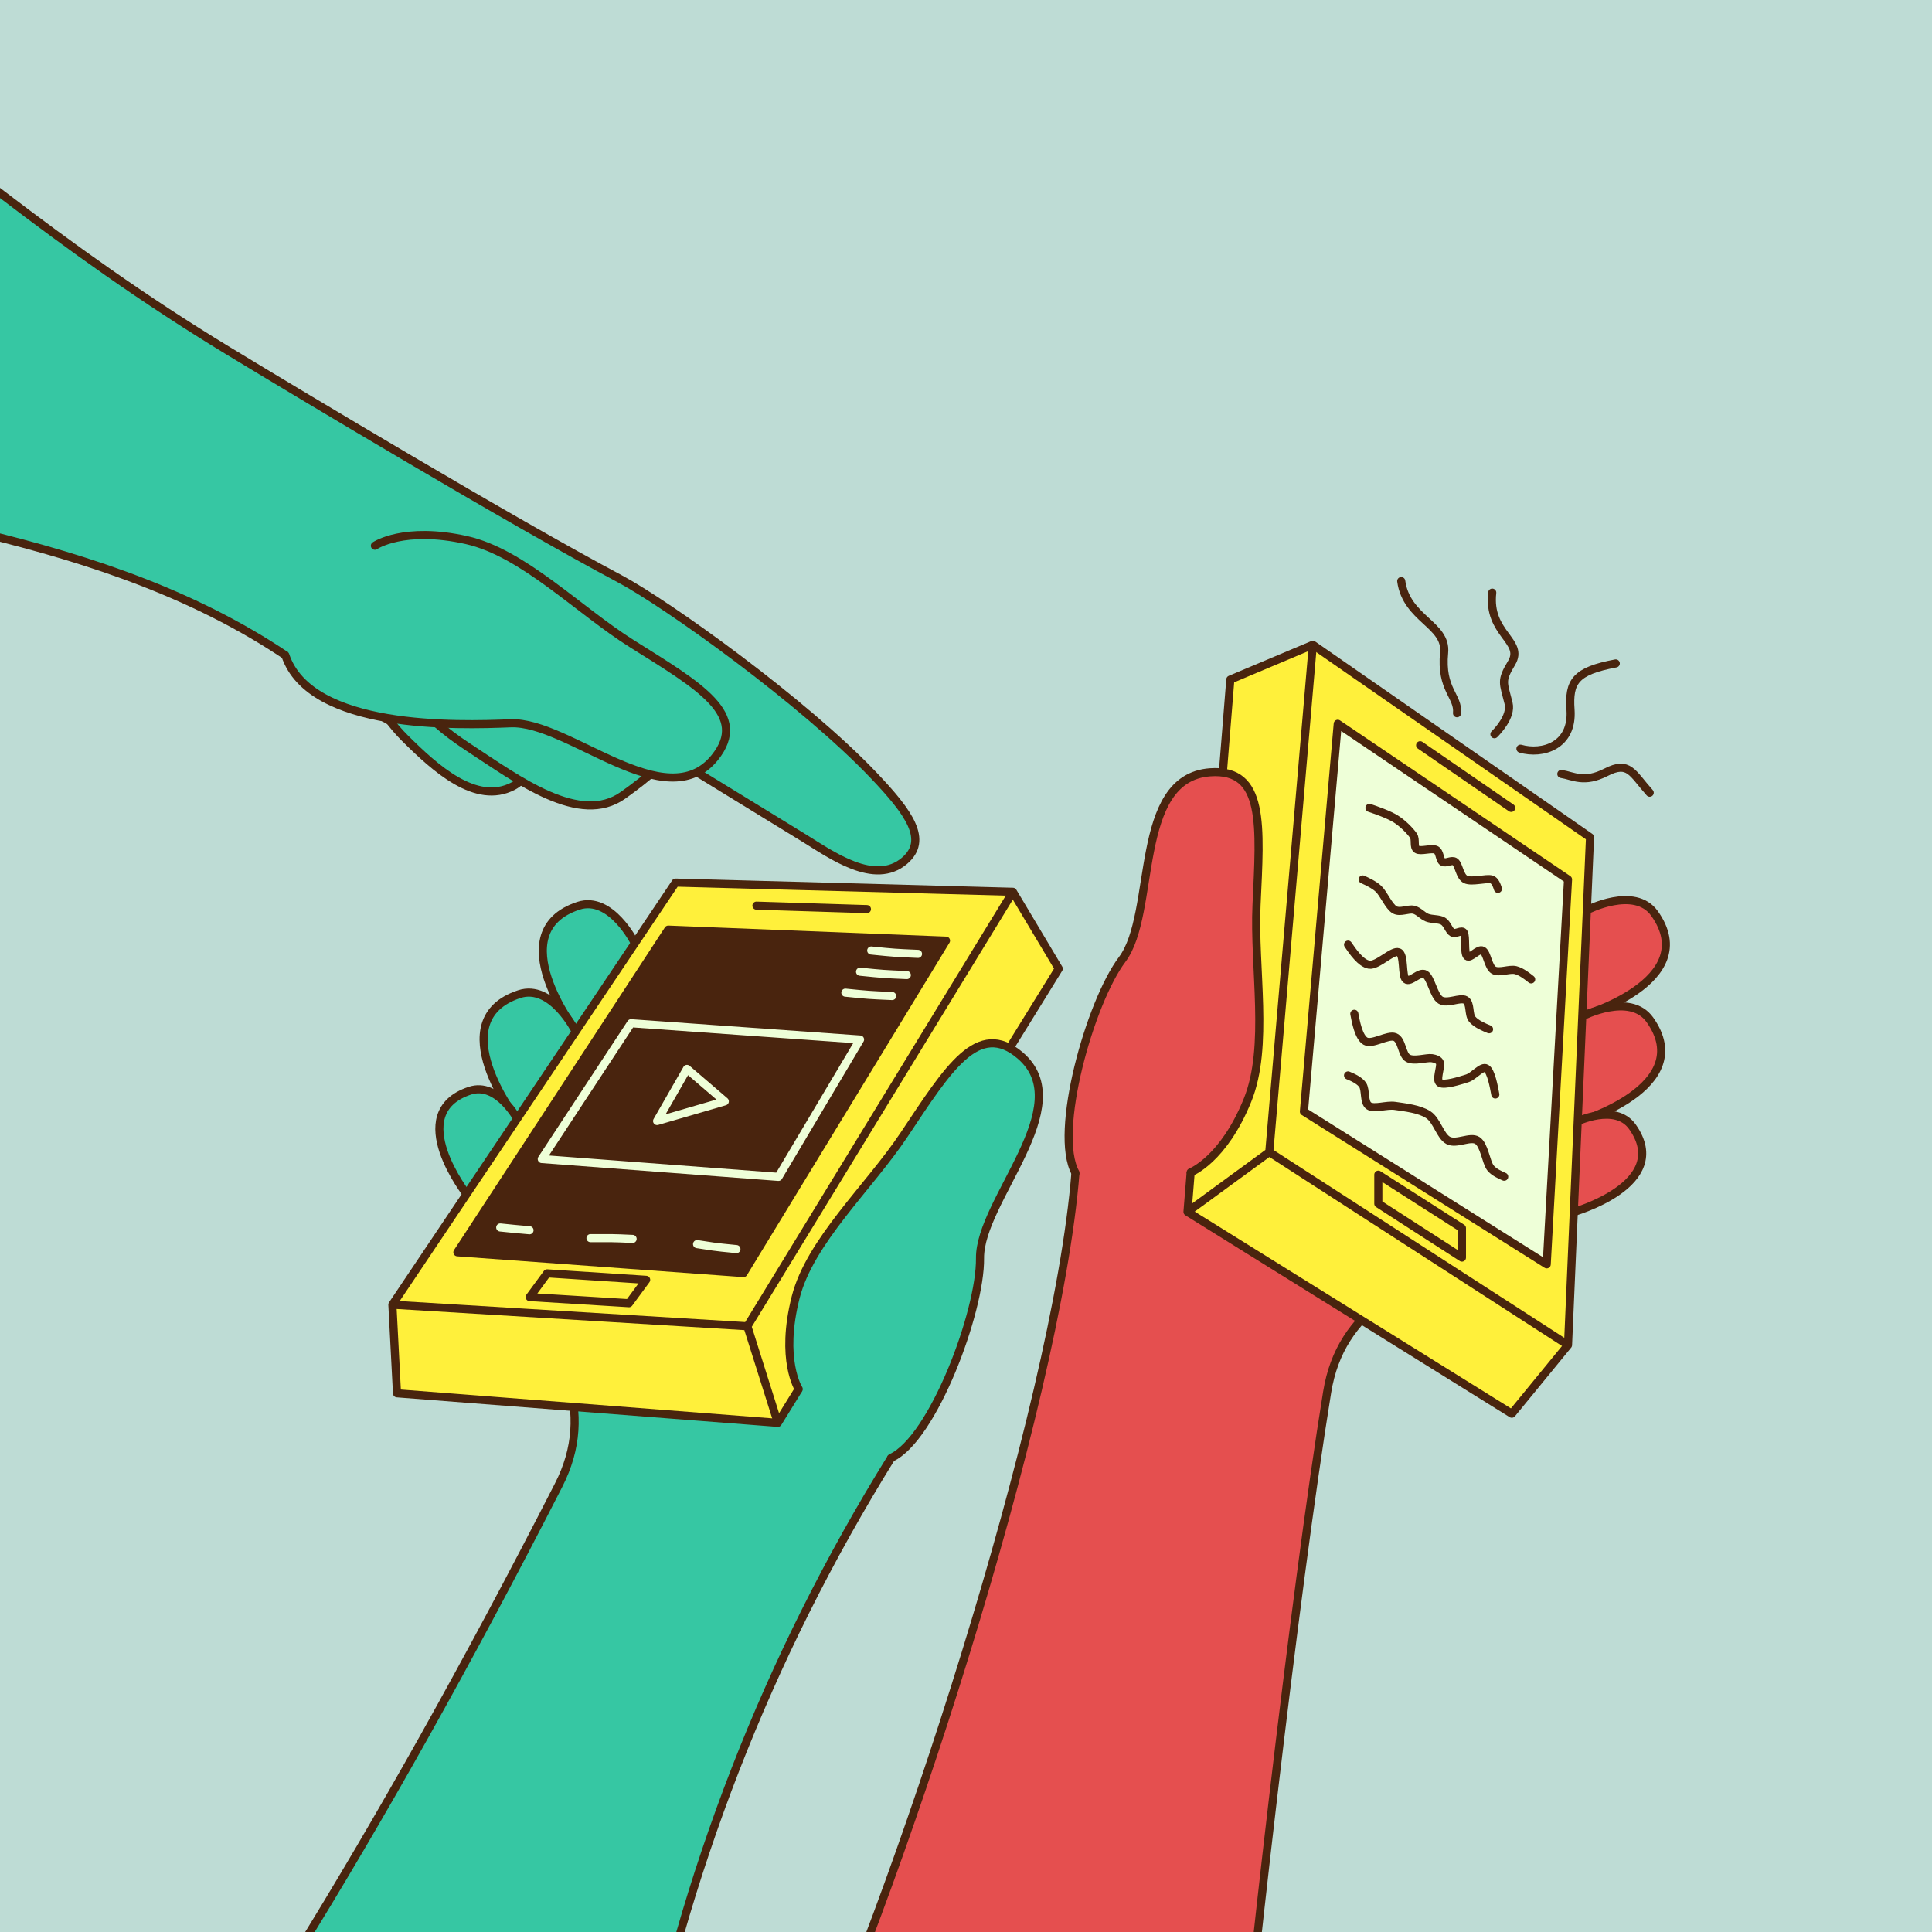 <?xml version="1.0" encoding="UTF-8" standalone="no"?>
<svg xmlns="http://www.w3.org/2000/svg" xmlns:xlink="http://www.w3.org/1999/xlink" xmlns:serif="http://www.serif.com/" width="100%" height="100%" viewBox="0 0 3100 3100" version="1.1" xml:space="preserve" style="fill-rule:evenodd;clip-rule:evenodd;stroke-linecap:round;stroke-linejoin:round;stroke-miterlimit:1.5;">
  <rect id="Nettiin" x="0" y="0" width="3100" height="3100" style="fill:#bedcd5;"></rect>
  <clipPath id="_clip1">
    <rect x="0" y="0" width="3100" height="3100"></rect>
  </clipPath>
  <g clip-path="url(#_clip1)">
    <g>
      <path d="M1725.61,1881.92c-29.696,376.58 -290.155,1176.23 -453.757,1518.79l707.306,90.591c20.402,-253.856 98.421,-938.951 150.33,-1257.48c21.84,-134.019 127.19,-178.958 282.479,-255.508c7.688,-3.79 -104.833,-221.295 -96.904,-225.255" style="fill:#e54f4f;stroke:#49240e;stroke-width:13px;"></path>
      <path d="M2546.21,1460.43c-0,-0 76.611,-39.68 108.645,5.412c76.938,108.298 -115.99,164.087 -115.99,164.087" style="fill:#e54f4f;stroke:#49240e;stroke-width:13px;"></path>
      <path d="M2538.66,1630.89c-0,0 76.61,-39.679 108.645,5.413c76.938,108.298 -115.99,164.087 -115.99,164.087" style="fill:#e54f4f;stroke:#49240e;stroke-width:13px;"></path>
      <path d="M2528.75,1800.33c0,-0 63.066,-30.997 90.505,7.627c65.9,92.761 -96.796,137.556 -96.796,137.556" style="fill:#e54f4f;stroke:#49240e;stroke-width:13px;"></path>
      <path d="M2106.53,1034.63l444.744,308.79l-35.304,814.8l-90.212,110.165l-520.348,-323.905l68.727,-854.103l132.393,-55.747Z" style="fill:#fff03b;"></path>
      <clipPath id="_clip2">
        <path d="M2106.53,1034.63l444.744,308.79l-35.304,814.8l-90.212,110.165l-520.348,-323.905l68.727,-854.103l132.393,-55.747Z"></path>
      </clipPath>
      <g clip-path="url(#_clip2)">
        <path d="M2515.97,2158.22l-479.349,-309.61l-131.211,95.87l131.211,-95.87l69.909,-813.98" style="fill:none;stroke:#49240e;stroke-width:13px;"></path>
        <path d="M2211.6,1884.83l0,46.555l134.172,86.47l-0,-47.258l-134.172,-85.767Z" style="fill:none;stroke:#49240e;stroke-width:13px;"></path>
        <path d="M2146.5,1161.35l-54.286,622.218l389.569,245.123l34.191,-617.548l-369.474,-249.793Z" style="fill:#eeffd8;stroke:#49240e;stroke-width:13px;"></path>
      </g>
      <path d="M2106.53,1034.63l444.744,308.79l-35.304,814.8l-90.212,110.165l-520.348,-323.905l68.727,-854.103l132.393,-55.747Z" style="fill:none;stroke:#49240e;stroke-width:13px;"></path>
      <path d="M2163.03,1515.74c6.792,10.049 20.376,30.147 33.905,32.188c13.529,2.041 37.448,-23.861 47.268,-19.942c9.82,3.919 4.538,37.546 11.65,43.458c7.112,5.913 21.865,-13.478 31.02,-7.984c9.235,5.542 13.611,34.364 24.39,41.237c10.78,6.873 31.792,-5.098 40.288,0c8.496,5.099 4.401,22.789 10.686,30.59c6.286,7.802 20.115,13.415 27.029,16.221" style="fill:none;stroke:#49240e;stroke-width:13px;"></path>
      <path d="M2173.08,1626.68c2.333,12.57 6.998,37.712 17.884,43.943c10.886,6.231 36.081,-11.102 47.433,-6.557c11.352,4.545 10.828,28.188 20.677,33.825c9.849,5.638 29.851,-1.238 38.418,0c4.936,0.714 11.437,2.692 12.985,7.433c2.164,6.625 -7.272,28.156 0,32.318c7.273,4.163 31.218,-3.465 43.634,-7.343c11.048,-3.452 23.323,-20.24 30.857,-15.928c7.534,4.313 12.077,29.306 14.348,41.803" style="fill:none;stroke:#49240e;stroke-width:13px;"></path>
      <path d="M2163.03,1725.56c6.038,2.501 18.113,7.501 23.361,15.158c5.586,8.152 1.487,28.125 10.155,33.75c8.669,5.625 28.054,-2.037 41.856,-0c15.85,2.339 39.004,4.794 53.245,14.035c14.241,9.241 19.068,34.509 32.203,41.41c13.136,6.902 35.365,-7.296 46.61,0c11.245,7.297 13.679,34.08 20.859,43.78c5.255,7.098 16.569,11.981 22.226,14.422" style="fill:none;stroke:#49240e;stroke-width:13px;"></path>
      <path d="M1910.52,1881.03c-0,-0 52.362,-19.921 91.194,-115.725c35.02,-86.399 9.78,-211.675 14.485,-313.511c5.872,-127.111 13.884,-219.105 -74.63,-212.596c-124.337,9.144 -85.244,226.318 -141.023,300.373c-51.455,68.314 -110.77,277.823 -74.934,342.358" style="fill:#e54f4f;stroke:#49240e;stroke-width:13px;"></path>
      <path d="M2278.68,1195.77l146.111,100.549" style="fill:none;stroke:#49240e;stroke-width:13px;"></path>
      <path d="M2197.36,1296.32c10.193,3.462 30.579,10.386 42.333,17.794c10.942,6.896 22.552,18.535 28.195,26.656c4.334,6.237 -0.368,18.266 5.665,22.069c6.034,3.803 23.676,-2.604 30.537,0.747c6.615,3.231 5.512,16.132 10.632,19.359c5.119,3.227 14.76,-4.058 20.085,0c6.17,4.7 7.174,23.502 16.93,28.202c9.757,4.701 32.984,-2.513 41.609,0c5.816,1.695 8.699,10.62 10.141,15.083" style="fill:none;stroke:#49240e;stroke-width:13px;"></path>
      <path d="M2186.49,1411.14c6.098,2.763 18.293,8.29 25.436,15.083c8.52,8.103 16.258,27.949 25.685,33.539c8.853,5.25 22.156,-2.119 30.877,0c8.076,1.963 13.701,9.703 21.446,12.717c7.837,3.051 18.834,1.586 25.577,5.584c6.743,3.998 9.354,15.339 14.881,18.406c5.328,2.958 15.059,-5.172 18.281,0c3.915,6.287 0.159,32.918 5.211,37.72c5.052,4.803 17.979,-12.643 25.103,-8.904c7.123,3.739 8.83,26.116 17.638,31.339c8.809,5.223 25.178,-2.47 35.212,-0c9.407,2.316 19.8,10.653 24.997,14.822" style="fill:none;stroke:#49240e;stroke-width:13px;"></path>
    </g>
    <g>
      <g>
        <path d="M1430,2339.18c-199.211,320.95 -333.697,668.157 -404.882,1041.04l-549.664,-244.617c133.981,-216.583 273.767,-464.911 420.69,-752.262c61.817,-120.9 3.579,-219.523 -76.156,-373.201c-3.948,-7.608 215.571,-116.149 211.53,-124.037" style="fill:#36c7a3;stroke:#49240e;stroke-width:13px;"></path>
        <path d="M1018.72,1513.42c-0,-0 -38.203,-77.358 -90.727,-60.015c-126.147,41.652 -3.79,200.907 -3.79,200.907" style="fill:#36c7a3;stroke:#49240e;stroke-width:13px;"></path>
        <path d="M923.791,1655.21c-0,-0 -38.203,-77.358 -90.727,-60.015c-126.147,41.652 -3.79,200.907 -3.79,200.907" style="fill:#36c7a3;stroke:#49240e;stroke-width:13px;"></path>
        <path d="M831.378,1797.57c0,0 -32.436,-62.337 -77.425,-47.483c-108.05,35.677 -3.532,168.163 -3.532,168.163" style="fill:#36c7a3;stroke:#49240e;stroke-width:13px;"></path>
        <path d="M1625.19,1430.94l-541.231,-14.776l-454.35,677.281l7.394,142.198l611.091,47.397l450.714,-728.747l-73.618,-123.353Z" style="fill:#fff03b;"></path>
        <clipPath id="_clip3">
          <path d="M1625.19,1430.94l-541.231,-14.776l-454.35,677.281l7.394,142.198l611.091,47.397l450.714,-728.747l-73.618,-123.353Z"></path>
        </clipPath>
        <g clip-path="url(#_clip3)">
          <path d="M629.612,2093.44l569.593,34.621l48.892,154.974l-48.892,-154.974l425.988,-697.126" style="fill:none;stroke:#49240e;stroke-width:13px;"></path>
          <path d="M1036.79,2053.57l-27.585,37.502l-159.318,-9.843l28.002,-38.069l158.901,10.41Z" style="fill:none;stroke:#49240e;stroke-width:13px;"></path>
          <path d="M1517.92,1509.33l-324.95,533.394l-459.059,-33.37l338.37,-517.725l445.639,17.701Z" style="fill:#49240e;stroke:#49240e;stroke-width:13px;"></path>
        </g>
        <path d="M1625.19,1430.94l-541.231,-14.776l-454.35,677.281l7.394,142.198l611.091,47.397l450.714,-728.747l-73.618,-123.353Z" style="fill:none;stroke:#49240e;stroke-width:13px;"></path>
        <path d="M1281.58,2228.89c-0,0 -30.377,-47.073 -4.892,-147.257c22.983,-90.349 117.545,-176.31 174.095,-261.131c70.586,-105.875 118.641,-184.728 186.086,-127.038c94.742,81.039 -65.43,232.821 -64.376,325.526c0.971,85.519 -75.387,289.435 -142.493,320.188" style="fill:#36c7a3;stroke:#49240e;stroke-width:13px;"></path>
        <path d="M1397.93,1525.16c37.628,3.812 37.237,3.751 75.064,5.407" style="fill:none;stroke:#eeffd8;stroke-width:13px;"></path>
        <path d="M1380,1559.15c37.627,3.813 37.237,3.751 75.064,5.408" style="fill:none;stroke:#eeffd8;stroke-width:13px;"></path>
        <path d="M1356.46,1592.77c37.627,3.813 37.237,3.751 75.064,5.408" style="fill:none;stroke:#eeffd8;stroke-width:13px;"></path>
        <path d="M1391.04,1458.74l-177.278,-5.577" style="fill:none;stroke:#49240e;stroke-width:13px;"></path>
      </g>
      <path d="M1012.5,1641.83l-143.184,217.889l379.749,28.637l130.93,-220.379l-367.495,-26.147Z" style="fill:none;stroke:#eeffd8;stroke-width:13px;"></path>
      <path d="M1102.28,1715.1l-47.938,83.637l108.626,-31.556l-60.688,-52.081Z" style="fill:none;stroke:#eeffd8;stroke-width:13px;"></path>
      <path d="M802.645,1969.53c23.49,2.385 23.319,2.475 46.985,4.484" style="fill:none;stroke:#eeffd8;stroke-width:13px;"></path>
      <path d="M947.475,1986.66c33.877,0 33.732,-0.336 67.591,1.251" style="fill:none;stroke:#eeffd8;stroke-width:13px;"></path>
      <path d="M1118.49,1996.27c23.706,3.504 23.486,4.211 63.164,7.971" style="fill:none;stroke:#eeffd8;stroke-width:13px;"></path>
    </g>
    <path d="M2248.35,932.378c8.387,60.94 73.244,69.482 68.816,114.881c-5.793,59.402 23.409,69.738 20.734,97.169" style="fill:none;stroke:#49240e;stroke-width:13px;"></path>
    <path d="M2394.38,950.921c-7.651,66.322 52.246,77.598 30.92,112.942c-17.658,29.265 -12.898,31.299 -4.719,64.601c5.287,21.532 -19.609,46.548 -22.69,49.643" style="fill:none;stroke:#49240e;stroke-width:13px;"></path>
    <path d="M2592.55,1064.51c-65.198,12.174 -75.715,29.331 -72.572,74.324c4.056,58.04 -45.379,72.526 -80.325,62.482" style="fill:none;stroke:#49240e;stroke-width:13px;"></path>
    <path d="M2647.02,1271.94c-28.091,-31.338 -33.179,-51.709 -69.924,-32.856c-35.463,18.194 -52.703,5.817 -71.873,2.775" style="fill:none;stroke:#49240e;stroke-width:13px;"></path>
    <g>
      <path d="M632.616,1160.68c-75.745,-41.03 -152.663,-94.082 -157.158,-97.235c-303.785,-213.085 -696.883,-233.562 -1058.24,-330.314l275.795,-657.927c206.238,149.416 397.39,320.287 673.264,487.77c116.071,70.467 452.49,272.275 627.562,365.368c76.933,40.908 295.167,197.268 407.799,315.552c57.668,60.562 88.483,104.111 49.777,137.233c-48.066,41.132 -117.996,-9.909 -160.709,-36.117c-74.594,-45.769 -52.445,-32.179 -172.54,-105.866" style="fill:#36c7a3;stroke:#49240e;stroke-width:13px;"></path>
      <path d="M599.002,1053.22c59.894,-64.435 187.806,-48.939 220.368,-8.048c21.636,27.17 71.348,180.993 3.812,216.26c-59.42,31.03 -124.864,-28.755 -173.442,-77.011c-37.962,-37.712 -77.56,-102.346 -50.738,-131.201Z" style="fill:#36c7a3;stroke:#49240e;stroke-width:13px;"></path>
      <path d="M667.395,1046.01c51.804,-78.994 228.154,60.635 228.154,60.635c-0,0 138.024,-18.889 191.662,30.42c35.638,32.763 -8.481,82.643 -87.437,138.94c-69.469,49.532 -168.046,-24.393 -247.836,-76.72c-79.224,-51.956 -118.299,-101.802 -84.543,-153.275Z" style="fill:#36c7a3;stroke:#49240e;stroke-width:13px;"></path>
      <path d="M601.538,875.643c0,-0 46.199,-31.69 147.061,-9.034c90.96,20.431 179.549,112.536 265.928,166.677c107.819,67.578 187.993,113.395 132.224,182.438c-78.34,96.985 -234.57,-58.853 -327.209,-55.191c-85.458,3.378 -321.59,10.799 -361.733,-109.184" style="fill:#36c7a3;stroke:#49240e;stroke-width:13px;"></path>
    </g>
  </g>
</svg>
